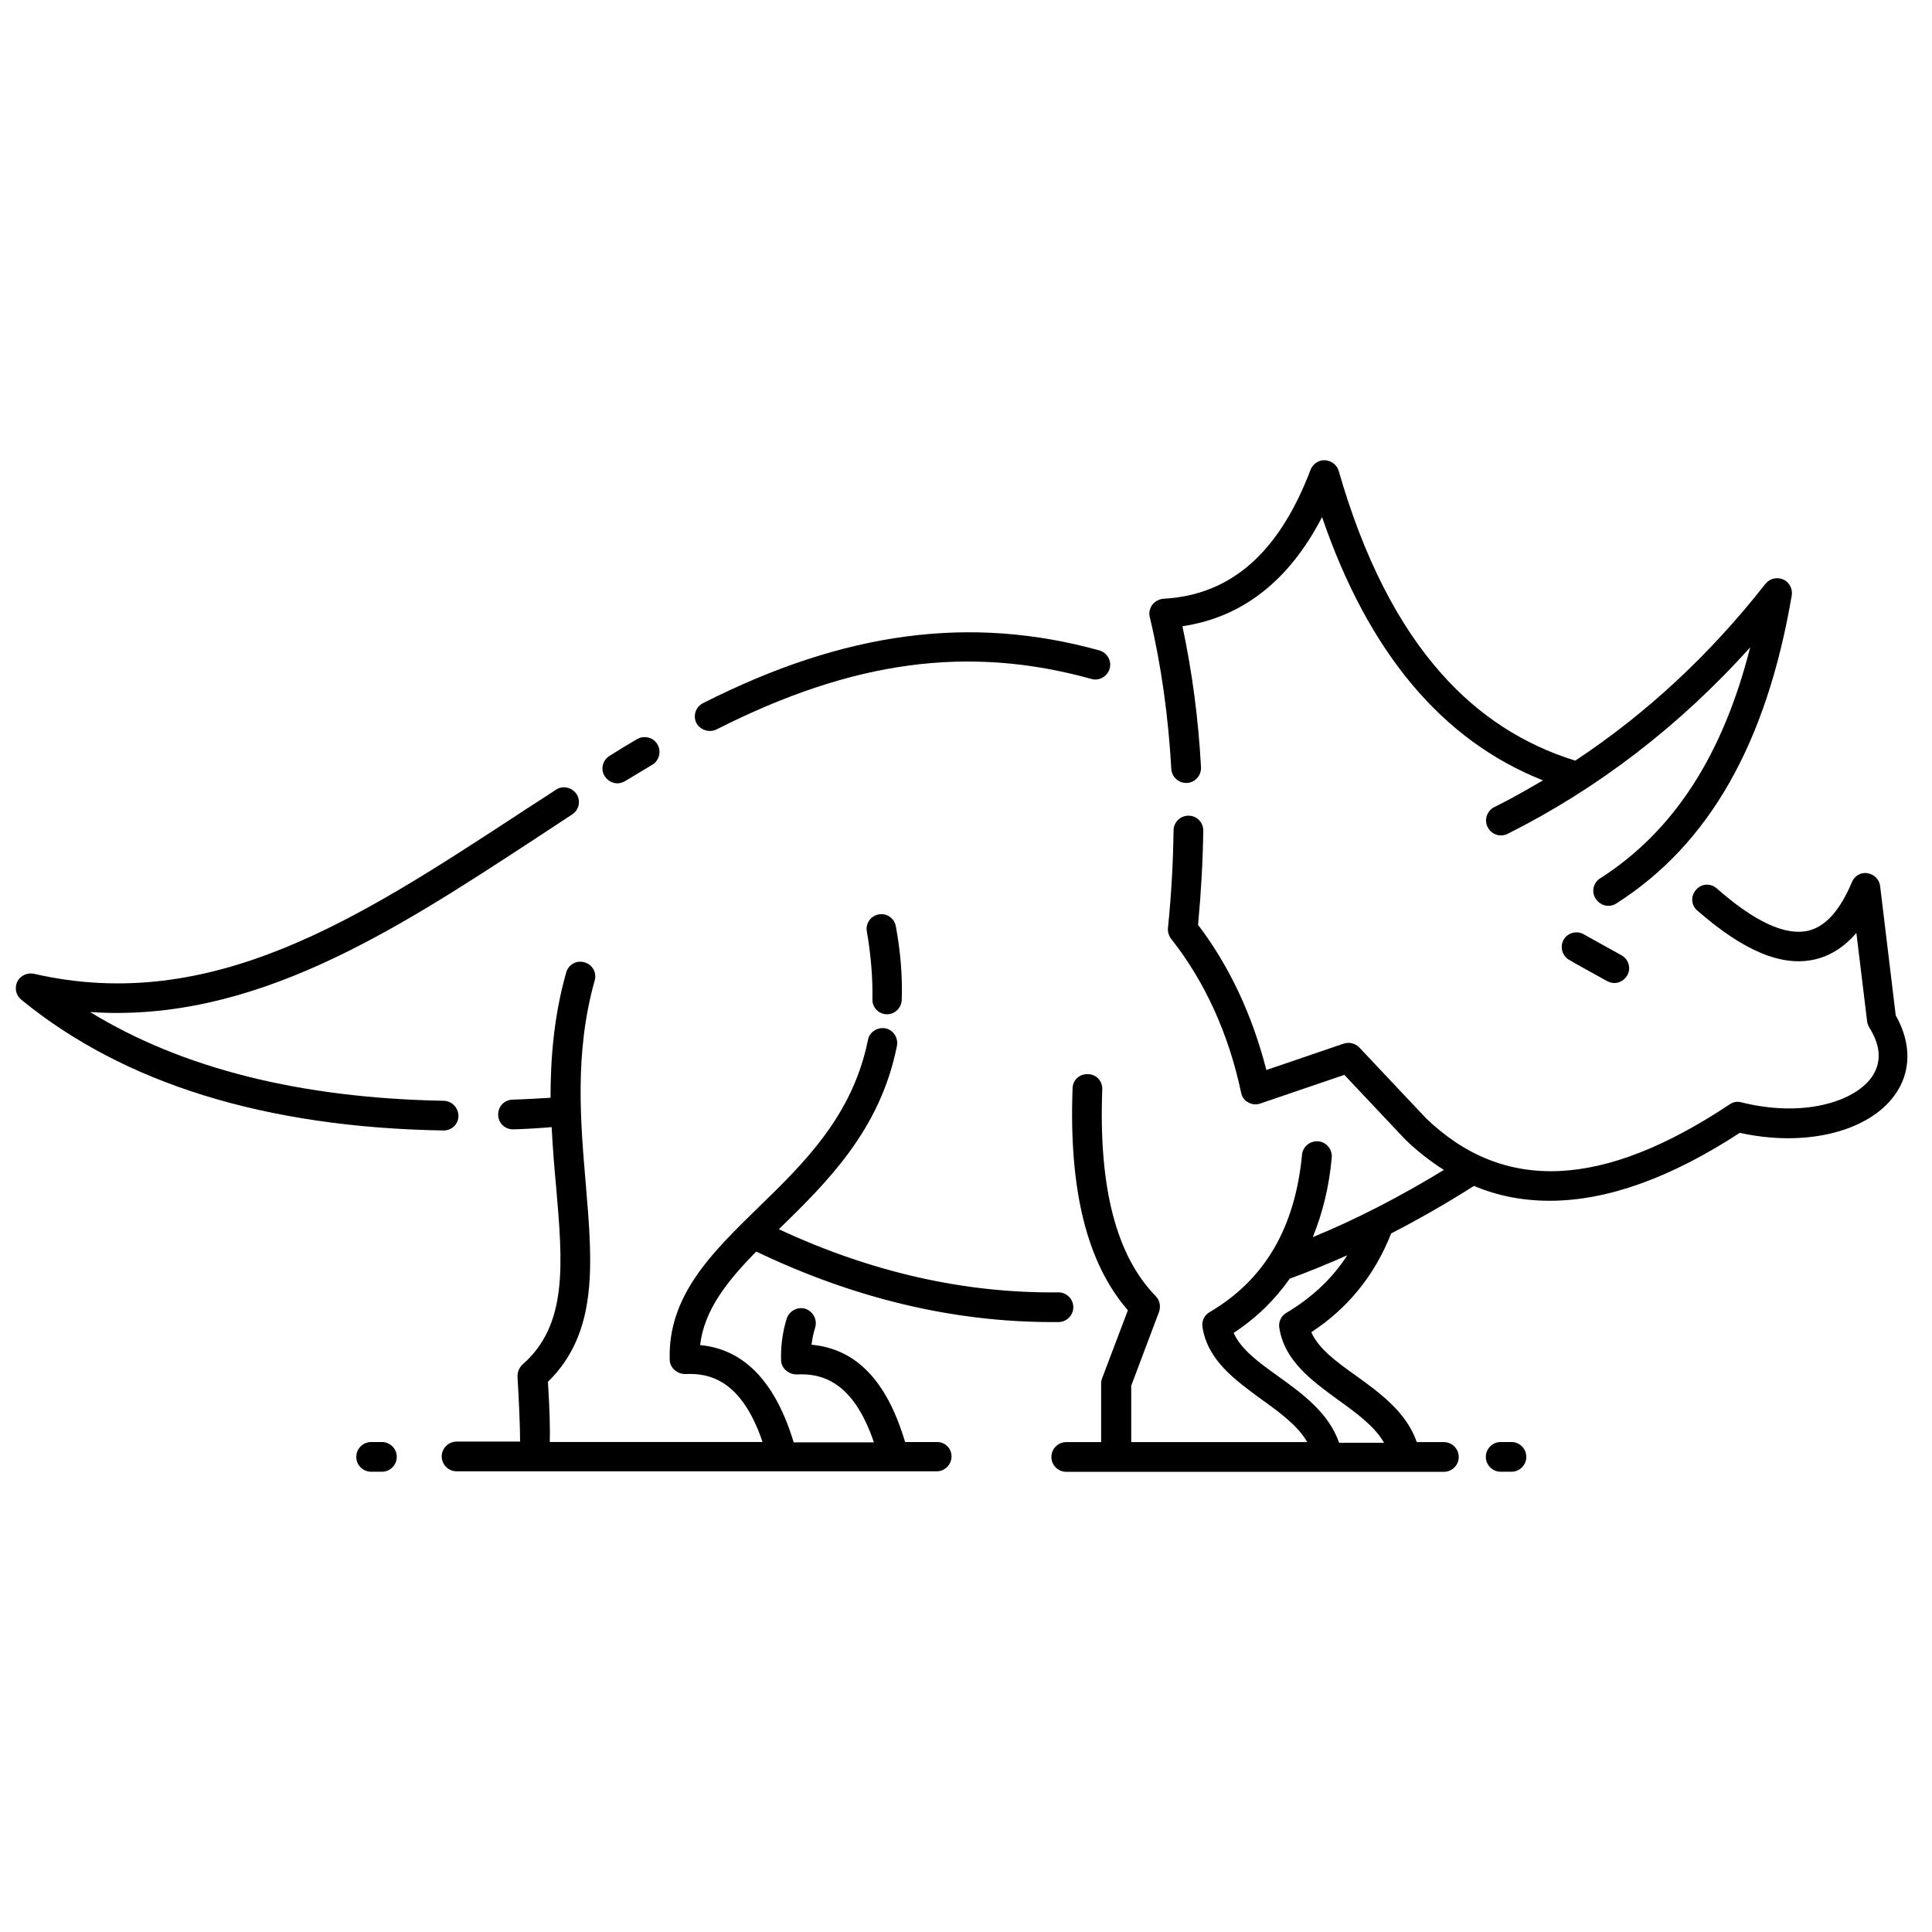 <?xml version="1.0" encoding="UTF-8"?>
<!-- Uploaded to: SVG Repo, www.svgrepo.com, Generator: SVG Repo Mixer Tools -->
<svg width="800px" height="800px" version="1.1" viewBox="144 144 512 512" xmlns="http://www.w3.org/2000/svg">
 <defs>
  <clipPath id="a">
   <path d="m148.09 352h149.91v92h-149.91z"/>
  </clipPath>
 </defs>
 <path d="m544.55 526.15h-2.852c-2.164 0-3.938 1.77-3.938 3.938 0 2.164 1.77 3.938 3.938 3.938h2.856c2.164 0 3.938-1.77 3.938-3.938-0.004-2.168-1.773-3.938-3.941-3.938z"/>
 <path d="m245.21 526.15h-2.856c-2.164 0-3.938 1.77-3.938 3.938 0 2.164 1.77 3.938 3.938 3.938h2.856c2.164 0 3.938-1.77 3.938-3.938 0-2.168-1.773-3.938-3.938-3.938z"/>
 <path d="m392.32 526.15h-8.461c-4.82-16.234-12.988-24.699-24.797-25.781 0.195-1.574 0.492-3.051 0.984-4.625 0.59-2.066-0.59-4.231-2.656-4.922-2.066-0.59-4.231 0.59-4.922 2.656-1.082 3.543-1.574 7.184-1.477 10.922 0 1.082 0.492 2.066 1.277 2.754 0.789 0.688 1.77 1.082 2.856 1.082 6.199-0.297 14.859 1.379 20.469 18.008h-21.254c-4.82-15.941-13.086-24.699-24.797-25.781 1.082-9.348 7.184-16.926 14.859-24.797 25.879 12.398 52.152 18.695 78.426 18.695h1.672c2.164 0 3.938-1.77 3.938-3.938 0-2.164-1.77-3.938-3.938-3.938-24.797 0.297-49.594-5.312-74.094-16.727 12.594-12.301 26.863-26.176 31.293-48.609 0.395-2.164-0.984-4.231-3.051-4.625-2.164-0.395-4.231 0.984-4.625 3.051-4.035 19.977-16.727 32.473-29.125 44.477-12.301 12.004-23.91 23.32-23.418 40.246 0 1.082 0.492 2.066 1.277 2.754 0.789 0.688 1.77 1.082 2.856 1.082 6.199-0.297 14.859 1.379 20.469 18.008h-56.383c0.098-3.246 0-8.168-0.492-15.941 13.383-13.086 11.809-31.293 10.035-52.348-1.379-16.336-3.051-34.832 2.363-54.023 0.59-2.066-0.59-4.231-2.754-4.82-2.066-0.59-4.231 0.59-4.82 2.754-3.246 11.512-4.133 22.633-4.133 33.16-3.445 0.195-6.789 0.395-10.137 0.492-2.164 0.098-3.836 1.871-3.738 4.133s1.969 3.836 4.133 3.738c3.246-0.098 6.691-0.297 10.035-0.59 0.297 5.41 0.688 10.727 1.18 15.742 1.77 20.469 3.148 36.605-8.855 47.133-0.887 0.789-1.379 1.969-1.379 3.246 0.395 6.199 0.688 13.383 0.688 17.219h-16.828c-2.164 0-3.938 1.77-3.938 3.938 0 2.164 1.77 3.938 3.938 3.938h127.23c2.164 0 3.938-1.77 3.938-3.938-0.008-2.152-1.68-3.824-3.844-3.824z"/>
 <g clip-path="url(#a)">
  <path d="m261.55 443.59c2.164 0 3.938-1.672 3.938-3.836 0-2.164-1.672-3.938-3.836-4.035-37.984-0.688-69.371-8.562-93.777-23.52 43.199 2.953 80.688-21.551 117.1-45.363 3.543-2.363 7.086-4.625 10.629-6.988 1.871-1.18 2.363-3.641 1.18-5.41-1.18-1.77-3.641-2.363-5.41-1.18-3.543 2.363-7.184 4.625-10.727 6.988-41.434 27.059-80.496 52.645-127.63 41.82-1.77-0.395-3.641 0.492-4.43 2.066-0.789 1.672-0.395 3.641 1.082 4.82 27.16 22.238 64.746 33.848 111.88 34.637-0.102 0-0.102 0 0 0z"/>
 </g>
 <path d="m307.6 351.59c0.688 0 1.379-0.195 2.066-0.59 2.461-1.477 4.922-2.953 7.184-4.328 1.871-1.082 2.461-3.543 1.379-5.41-1.082-1.871-3.543-2.461-5.41-1.379-2.363 1.379-4.82 2.856-7.281 4.43-1.871 1.18-2.461 3.543-1.277 5.41 0.781 1.18 2.059 1.867 3.34 1.867z"/>
 <path d="m332.1 337.71c0.59 0 1.18-0.098 1.77-0.395 36.113-18.301 66.812-22.434 99.383-13.383 2.066 0.59 4.231-0.688 4.82-2.754 0.59-2.066-0.688-4.231-2.754-4.82-34.145-9.445-67.504-5.019-104.99 13.973-1.969 0.984-2.754 3.344-1.77 5.312 0.691 1.281 2.168 2.066 3.543 2.066z"/>
 <path d="m563.93 391.73c-1.77-1.18-4.231-0.688-5.41 1.082-1.18 1.77-0.688 4.231 1.082 5.41 1.18 0.789 8.266 4.625 10.332 5.805 0.59 0.297 1.277 0.492 1.871 0.492 1.379 0 2.754-0.789 3.445-2.066 1.082-1.871 0.297-4.328-1.574-5.312-4.234-2.359-9.059-5.019-9.746-5.41z"/>
 <path d="m646.39 413.09-4.133-34.242c-0.195-1.77-1.574-3.148-3.344-3.445-1.77-0.297-3.445 0.688-4.133 2.363-3.148 7.477-6.988 11.809-11.609 12.891-6.004 1.379-14.168-2.363-24.207-11.219-1.672-1.477-4.133-1.277-5.512 0.395-1.477 1.672-1.277 4.133 0.395 5.512 12.301 10.727 22.434 14.957 31.191 12.891 4.133-0.984 7.773-3.344 10.922-6.988l2.856 23.52c0.098 0.59 0.297 1.082 0.59 1.574 3.148 5.019 3.246 9.445 0.492 13.285-4.625 6.297-17.91 10.629-34.441 6.496-1.082-0.297-2.164-0.098-3.148 0.59-33.457 22.238-59.73 23.52-80.395 3.641l-17.711-18.793c-1.082-1.082-2.656-1.477-4.133-0.984l-20.469 6.988c-3.738-14.562-9.742-27.453-18.105-38.473 0.789-8.461 1.277-16.828 1.379-24.992 0-2.164-1.672-3.938-3.938-3.938-2.164 0-3.938 1.77-3.938 3.938-0.098 8.363-0.59 17.023-1.477 25.781-0.098 0.984 0.195 2.066 0.789 2.856 8.953 11.316 15.254 25.094 18.598 40.836 0.195 1.082 0.887 2.066 1.871 2.559 0.984 0.59 2.164 0.688 3.246 0.297l22.238-7.578 16.039 17.023 0.098 0.098c3.246 3.148 6.691 5.805 10.234 8.07-11.609 7.086-23.223 13.086-34.734 17.809 2.559-6.297 4.328-13.285 5.019-21.059 0.195-2.164-1.379-4.133-3.543-4.328-2.164-0.195-4.133 1.379-4.328 3.543-1.871 19.484-9.938 33.16-24.5 41.723-1.379 0.789-2.164 2.363-1.871 4.035 1.379 8.758 8.66 13.973 15.645 19.09 4.922 3.543 9.645 6.988 12.102 11.316h-46.641v-14.957l7.379-19.582c0.492-1.477 0.195-3.051-0.887-4.133-10.43-10.727-15.152-28.633-14.168-54.809 0.098-2.164-1.574-4.035-3.836-4.035-2.164-0.098-4.035 1.574-4.035 3.836-0.984 27.059 3.836 46.25 14.66 58.746l-6.789 17.91c-0.195 0.492-0.297 0.887-0.297 1.379v15.645h-9.25c-2.164 0-3.938 1.77-3.938 3.938 0 2.164 1.77 3.938 3.938 3.938h100.08c2.164 0 3.938-1.77 3.938-3.938 0-2.164-1.77-3.938-3.938-3.938h-7.184c-2.754-7.969-9.84-13.086-16.137-17.613-5.117-3.641-9.938-7.184-11.809-11.512 9.742-6.394 16.828-15.152 21.156-26.176 7.281-3.738 14.66-7.969 21.941-12.594 6.297 2.656 12.988 3.938 20.074 3.938 15.152 0 31.98-6.004 50.383-18.008 17.219 3.836 33.852-0.195 40.934-9.84 4.523-6.121 4.621-13.797 0.391-21.273zm-161.48 78.82c-1.379 0.789-2.164 2.363-1.871 4.035 1.379 8.758 8.66 13.973 15.645 19.09 4.922 3.543 9.645 6.988 12.102 11.316h-11.906c-2.754-7.969-9.84-13.086-16.137-17.613-5.117-3.641-9.938-7.184-11.809-11.512 6.004-3.938 10.922-8.758 14.859-14.367 5.117-1.871 10.137-3.938 15.254-6.199-3.934 6.098-9.348 11.215-16.137 15.25z"/>
 <path d="m454.41 347.75c0.098 2.164 1.969 3.836 4.133 3.738s3.836-1.969 3.738-4.133c-0.688-12.891-2.363-25.387-4.922-37.391 15.844-2.363 28.242-12.004 37-28.93 12.301 35.918 31.883 59.238 58.547 69.766-4.231 2.461-8.461 4.922-12.891 7.086-1.969 0.984-2.754 3.344-1.77 5.312s3.344 2.754 5.312 1.77c24.109-12.102 45.656-28.734 64.254-49.398-7.281 28.734-20.367 48.805-39.754 61.203-1.871 1.18-2.363 3.641-1.18 5.41 0.789 1.18 2.066 1.871 3.344 1.871 0.688 0 1.477-0.195 2.066-0.59 24.602-15.645 39.852-42.41 46.543-81.672 0.297-1.77-0.688-3.543-2.262-4.231-1.672-0.688-3.543-0.297-4.723 1.18-14.66 18.695-31.488 34.34-50.383 46.84-13.676-4.231-25.586-11.906-35.426-23.027-11.609-12.988-20.762-31.094-27.258-53.727-0.492-1.672-1.969-2.754-3.641-2.856-1.672-0.098-3.246 0.984-3.836 2.559-8.363 21.941-21.059 33.16-38.965 34.145-1.18 0.098-2.262 0.688-2.953 1.574-0.688 0.984-0.984 2.164-0.688 3.246 3.055 12.801 4.922 26.383 5.711 40.254z"/>
 <path d="m378.94 412.79h0.098c2.164 0 3.836-1.672 3.938-3.836 0.195-6.102-0.297-12.695-1.574-19.484-0.395-2.164-2.461-3.543-4.527-3.148-2.164 0.395-3.543 2.461-3.148 4.527 1.082 6.297 1.574 12.301 1.477 17.91-0.102 2.164 1.574 3.934 3.738 4.031z"/>
</svg>